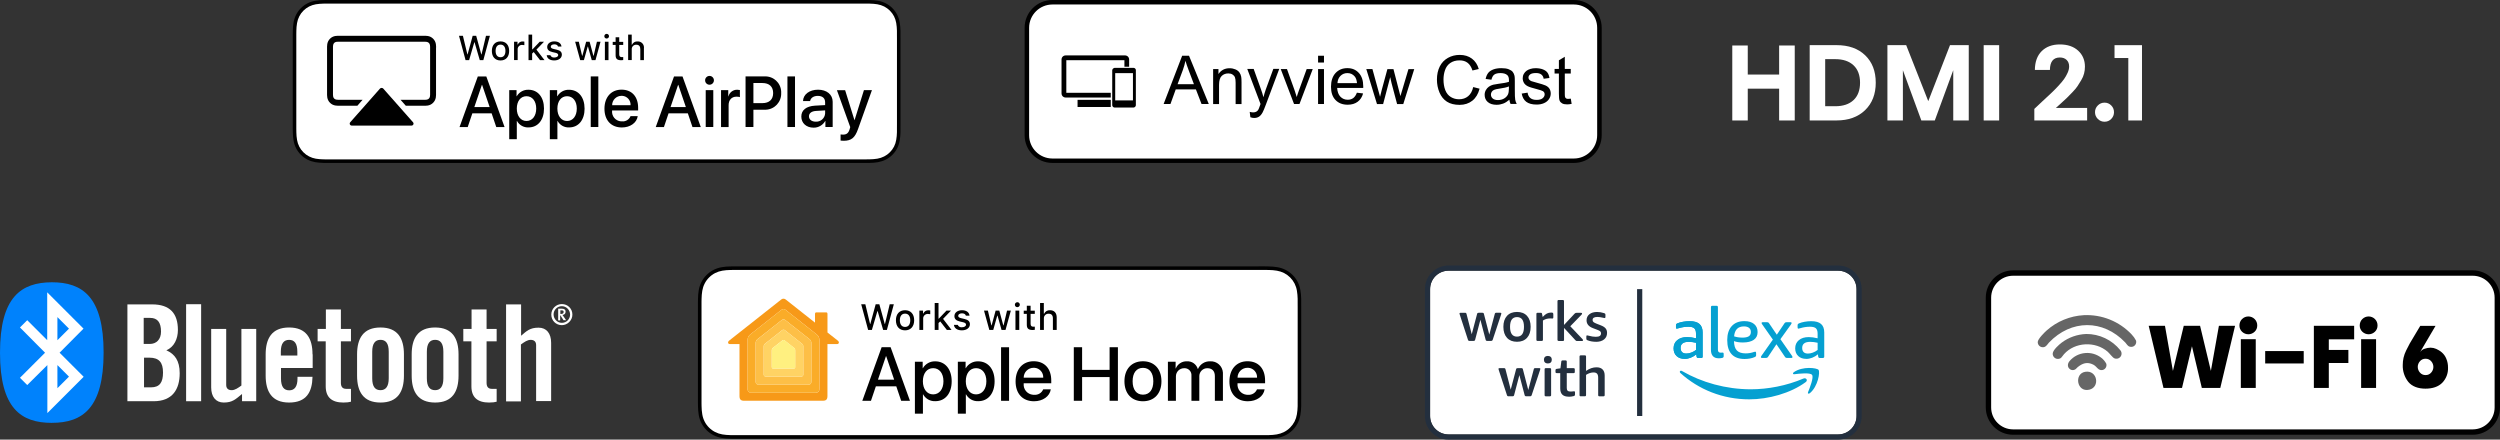 <?xml version="1.0" encoding="UTF-8"?><svg id="_图层_1" xmlns="http://www.w3.org/2000/svg" xmlns:xlink="http://www.w3.org/1999/xlink" viewBox="0 0 990.27 174.14"><rect x="0" y="0" width="990.27" height="174.14" fill="#333333" stroke="none"/><defs><style>.cls-1{fill:none;}.cls-2,.cls-3{fill:#fff;}.cls-2,.cls-4{fill-rule:evenodd;}.cls-5{isolation:isolate;}.cls-6{clip-path:url(#clippath-1);}.cls-7{fill:#666;}.cls-8{fill:#ffd364;}.cls-9{fill:#232f3e;}.cls-10{fill:#05a0d1;}.cls-11{fill:#fdbf47;}.cls-12{fill:#fff080;}.cls-13{fill:#faac28;}.cls-4{fill:#0082fc;}.cls-14{fill:#f79918;}.cls-15{clip-path:url(#clippath);}</style><clipPath id="clippath"><rect class="cls-1" x="115.97" width="240.75" height="64.55"/></clipPath><clipPath id="clippath-1"><rect class="cls-1" x="276.46" y="105.52" width="238.97" height="68.26"/></clipPath></defs><g class="cls-5"><path class="cls-3" d="M710.91,47.72h-6.18v-12.6h-12.43v12.6h-6.13v-29.7h6.13v11.51h12.43v-11.51h6.18v29.7Z"/><path class="cls-3" d="M738.76,43.66c-2.83,2.7-6.59,4.05-11.3,4.05h-10.63v-29.83h10.63c4.79,0,8.58,1.34,11.36,4.03,2.79,2.69,4.18,6.3,4.18,10.84s-1.42,8.2-4.24,10.9ZM734.2,39.65c1.72-1.62,2.58-3.92,2.58-6.89s-.87-5.3-2.6-6.91-4.14-2.42-7.22-2.42h-3.99v18.65h3.99c3.11,0,5.52-.81,7.25-2.44Z"/><path class="cls-3" d="M779.83,47.72h-6.13v-19.91l-7.31,19.91h-5.33l-7.31-19.91v19.91h-6.13v-29.83h7.44l8.74,22.18,8.61-22.18h7.43v29.83Z"/><path class="cls-3" d="M791.88,47.72h-6.13v-29.83h6.13v29.83Z"/><path class="cls-3" d="M809.12,40.03c1.44-1.34,2.55-2.37,3.32-3.09.77-.71,1.69-1.64,2.75-2.77,1.06-1.13,1.86-2.08,2.39-2.83s1-1.58,1.41-2.48.61-1.74.61-2.52c0-1.09-.33-1.96-.99-2.6s-1.55-.97-2.67-.97c-2.6,0-3.92,1.64-3.95,4.92h-5.96c.03-3.19.93-5.67,2.71-7.44,1.78-1.76,4.18-2.65,7.2-2.65s5.47.83,7.25,2.48,2.67,3.77,2.67,6.34c0,.92-.11,1.83-.34,2.71-.22.88-.61,1.78-1.16,2.69s-1.04,1.69-1.47,2.35c-.43.66-1.11,1.46-2.04,2.42-.92.95-1.61,1.65-2.06,2.1s-1.22,1.17-2.33,2.16-1.81,1.63-2.12,1.91h12.39v4.96h-20.92v-4.58c.76-.73,1.85-1.76,3.3-3.11Z"/><path class="cls-3" d="M830.96,47.11c-.74-.74-1.11-1.63-1.11-2.67s.37-1.93,1.11-2.67c.74-.74,1.63-1.11,2.67-1.11s1.92.37,2.65,1.11,1.09,1.63,1.09,2.67-.36,1.92-1.09,2.67-1.61,1.11-2.65,1.11-1.93-.37-2.67-1.11Z"/><path class="cls-3" d="M837.58,17.89h10.88v29.83h-5.42v-24.74h-5.46v-5.08Z"/></g><g id="_组_789"><g class="cls-15"><g id="_组_250"><path id="_路径_202" d="M341.33,0h-211.75c-.49,0-.98.01-1.48.02-1.08.01-2.17.11-3.24.29-1.07.18-2.1.52-3.06,1.01-.96.49-1.84,1.13-2.61,1.9-.77.76-1.41,1.65-1.9,2.62-.49.97-.83,2-1.01,3.07-.18,1.07-.28,2.15-.29,3.23-.01.5-.02.99-.03,1.49v37.3c0,.5,0,.99.03,1.49.01,1.08.11,2.16.29,3.23.18,1.07.52,2.11,1.01,3.07.49.97,1.13,1.84,1.9,2.6.76.77,1.64,1.41,2.61,1.9.96.49,2,.83,3.06,1.02,1.07.17,2.15.27,3.23.29.5.01.99.02,1.48.02h213.5c.49,0,1,0,1.49-.02,1.08-.01,2.16-.11,3.23-.29,1.07-.19,2.11-.53,3.08-1.02.97-.49,1.85-1.13,2.61-1.9.77-.76,1.41-1.64,1.9-2.6.49-.97.82-2,1-3.07.18-1.07.28-2.15.3-3.23,0-.5,0-.99,0-1.49.01-.59.01-1.17.01-1.76V15.39c0-.59,0-1.18-.01-1.76,0-.5,0-.99,0-1.49-.02-1.08-.12-2.16-.3-3.23-.18-1.07-.51-2.1-1-3.07-.99-1.94-2.57-3.52-4.52-4.52-.97-.49-2.01-.83-3.08-1.01-1.07-.18-2.15-.27-3.23-.29-.49,0-1-.02-1.49-.02h-1.75"/><path id="_路径_203" class="cls-3" d="M129.59,63.14c-.49,0-.97,0-1.46-.02-1.01-.01-2.02-.1-3.02-.26-.93-.16-1.83-.46-2.67-.89-.83-.42-1.6-.98-2.25-1.64-.67-.66-1.22-1.42-1.65-2.25-.43-.84-.72-1.74-.88-2.67-.17-1-.26-2.01-.27-3.03,0-.34-.02-1.47-.02-1.47V13.63s.01-1.12.02-1.44c.01-1.01.1-2.02.27-3.02.15-.93.45-1.84.88-2.68.42-.84.97-1.6,1.64-2.26.66-.66,1.43-1.22,2.26-1.65.84-.42,1.74-.72,2.67-.88,1-.16,2.01-.25,3.02-.26l1.46-.02h213.48l1.47.02c1.01.01,2.01.1,3,.26.94.16,1.85.46,2.7.88,1.67.86,3.04,2.23,3.9,3.9.42.84.71,1.74.86,2.66.17,1.01.26,2.02.28,3.04v1.44c.01.61.01,1.18.01,1.76v33.77c0,.59,0,1.16-.01,1.74,0,.52,0,1.01,0,1.5-.02,1-.11,2-.28,2.99-.15.94-.44,1.85-.87,2.69-.43.83-.98,1.58-1.64,2.24-.66.67-1.42,1.23-2.26,1.65-.85.43-1.75.73-2.69.89-1,.16-2.01.25-3.02.26-.47.01-.97.02-1.45.02h-213.49Z"/><path id="_路径_204" d="M185.83,23.81h-1.42l-2.6-9.63h1.55l1.77,7.37h.09l2.01-7.37h1.39l2.02,7.37h.1l1.76-7.37h1.56l-2.6,9.63h-1.42l-2.07-7.07h-.09l-2.06,7.07Z"/><path id="_路径_205" d="M194.83,20.17c0-2.34,1.31-3.77,3.43-3.77s3.42,1.43,3.42,3.77-1.3,3.78-3.42,3.78-3.43-1.42-3.43-3.78M200.21,20.17c0-1.57-.71-2.5-1.95-2.5s-1.95.92-1.95,2.5.7,2.5,1.95,2.5,1.95-.92,1.95-2.5"/><path id="_路径_206" d="M203.61,16.54h1.38v1.11h.11c.32-.79,1.11-1.29,1.96-1.23.21,0,.43.02.64.06v1.41c-.26-.06-.53-.09-.8-.09-.93-.09-1.76.6-1.85,1.54,0,.06,0,.11,0,.17v4.29h-1.43v-7.27Z"/><path id="_路径_207" d="M213.78,16.54h1.69l-2.99,3.12,3.19,4.15h-1.76l-2.5-3.2-.63.6v2.6h-1.43v-10.1h1.44v5.86h.11l2.88-3.03Z"/><path id="_路径_208" d="M219.57,16.4c1.64,0,2.7.76,2.84,2.04h-1.37c-.13-.53-.65-.88-1.47-.88s-1.41.38-1.41.95c0,.44.37.71,1.15.89l1.21.28c1.38.32,2.03.91,2.03,1.98,0,1.37-1.28,2.28-3.01,2.28s-2.86-.78-2.98-2.07h1.44c.25.63.91,1.01,1.58.91.9,0,1.53-.4,1.53-.98,0-.43-.34-.71-1.07-.89l-1.27-.29c-1.38-.33-2.02-.95-2.02-2.03,0-1.29,1.18-2.2,2.82-2.2"/><path id="_路径_209" d="M235.89,23.81h-1.49l-1.5-5.35h-.11l-1.5,5.35h-1.47l-2-7.27h1.45l1.3,5.55h.11l1.49-5.55h1.38l1.49,5.55h.11l1.29-5.55h1.43l-1.99,7.27Z"/><path id="_路径_210" d="M239.38,14.39c-.03-.51.36-.95.87-.98s.95.36.98.87-.36.95-.87.98c-.02,0-.04,0-.05,0-.49.02-.9-.35-.93-.84,0-.01,0-.03,0-.04M239.6,16.54h1.43v7.27h-1.43v-7.27Z"/><path id="_路径_211" d="M245.28,14.74v1.84h1.58v1.21h-1.58v3.74c0,.76.32,1.1,1.03,1.1.18,0,.37-.01.55-.03v1.19c-.26.05-.52.07-.78.07-1.59,0-2.23-.56-2.23-1.96v-4.1h-1.15v-1.21h1.15v-1.84h1.44Z"/><path id="_路径_212" d="M248.81,13.71h1.42v4h.11c.39-.86,1.28-1.38,2.22-1.3,1.32-.07,2.45.94,2.52,2.26,0,.15,0,.3-.02.45v4.69h-1.43v-4.34c0-1.16-.54-1.75-1.56-1.75-.94-.07-1.75.63-1.83,1.56,0,.09,0,.19,0,.28v4.24h-1.43v-10.1Z"/><path id="_路径_213" d="M194.74,44.9h-7.64l-1.83,5.42h-3.24l7.24-20.04h3.36l7.23,20.04h-3.29l-1.83-5.42ZM187.89,42.4h6.06l-2.99-8.79h-.08l-2.99,8.79Z"/><path id="_路径_214" d="M215.48,43.01c0,4.54-2.43,7.46-6.1,7.46-1.9.1-3.68-.89-4.6-2.56h-.07v7.24h-3v-19.44h2.9v2.43h.06c.96-1.66,2.75-2.65,4.66-2.59,3.71,0,6.15,2.93,6.15,7.46M212.4,43.01c0-2.96-1.53-4.9-3.86-4.9s-3.83,1.99-3.83,4.9,1.54,4.91,3.83,4.91,3.86-1.93,3.86-4.92"/><path id="_路径_215" d="M231.56,43.01c0,4.54-2.43,7.46-6.1,7.46-1.9.1-3.68-.89-4.6-2.56h-.07v7.24h-3v-19.44h2.9v2.43h.06c.96-1.65,2.74-2.65,4.65-2.58,3.71,0,6.15,2.93,6.15,7.46M228.47,43.01c0-2.96-1.53-4.9-3.86-4.9s-3.83,1.99-3.83,4.9,1.54,4.92,3.83,4.92,3.86-1.93,3.86-4.92"/><rect id="_矩形_250" x="234" y="30.27" width="3" height="20.04"/><path id="_路径_216" d="M252.61,46.02c-.4,2.65-2.99,4.47-6.29,4.47-4.25,0-6.89-2.85-6.89-7.42s2.65-7.56,6.76-7.56,6.58,2.78,6.58,7.21v1.03h-10.32v.18c-.19,2.09,1.36,3.94,3.45,4.13.16.01.32.02.48.01,1.46.14,2.83-.7,3.38-2.06h2.84ZM242.47,41.66h7.3c.11-1.94-1.37-3.59-3.31-3.7-.09,0-.18,0-.27,0-2.04-.01-3.71,1.64-3.72,3.68,0,0,0,.02,0,.03"/><path id="_路径_217" d="M272.46,44.9h-7.64l-1.83,5.42h-3.24l7.24-20.04h3.36l7.23,20.04h-3.29l-1.83-5.42ZM265.61,42.4h6.06l-2.99-8.79h-.08l-2.99,8.79Z"/><path id="_路径_218" d="M279.3,31.85c-.02-.96.75-1.76,1.71-1.78.96-.02,1.76.75,1.78,1.71.02.96-.75,1.76-1.71,1.78-.01,0-.03,0-.04,0-.95,0-1.73-.76-1.73-1.71M279.54,35.7h3v14.61h-3v-14.61Z"/><path id="_路径_219" d="M285.61,35.7h2.86v2.49h.07c.4-1.6,1.87-2.7,3.51-2.64.35,0,.69.04,1.03.11v2.81c-.44-.13-.89-.2-1.35-.18-1.93,0-3.12,1.31-3.12,3.36v8.67h-3v-14.61Z"/><path id="_路径_220" d="M302.83,30.27c3.47-.18,6.42,2.49,6.6,5.96.01.21.01.41,0,.62.14,3.51-2.58,6.47-6.09,6.61-.2,0-.4,0-.6,0h-4.31v6.85h-3.11v-20.04h7.51ZM298.43,40.85h3.57c2.71,0,4.25-1.46,4.25-3.99s-1.54-3.97-4.24-3.97h-3.58v7.96Z"/><rect id="_矩形_251" x="311.91" y="30.27" width="3" height="20.04"/><path id="_路径_221" d="M317.41,46.16c0-2.55,1.96-4.1,5.43-4.31l4-.22v-1.11c0-1.63-1.07-2.54-2.89-2.54-1.67,0-2.83.79-3.07,2.06h-2.8c.08-2.64,2.54-4.51,5.96-4.51s5.79,1.9,5.79,4.78v10.01h-2.88v-2.4h-.07c-.94,1.66-2.71,2.68-4.61,2.65-2.86,0-4.86-1.78-4.86-4.4M326.84,44.85v-1.13l-3.6.22c-1.79.11-2.8.89-2.8,2.14s1.06,2.11,2.67,2.11c1.93.13,3.6-1.32,3.73-3.25,0-.03,0-.06,0-.09"/><path id="_路径_222" d="M332.96,55.69v-2.43c.32.05.65.07.97.06,1.4,0,2.14-.58,2.6-2.08,0-.03.26-.89.26-.9l-5.28-14.62h3.25l3.7,11.88h.04l3.71-11.89h3.17l-5.49,15.37c-1.25,3.54-2.68,4.68-5.72,4.68-.41,0-.82-.03-1.22-.07"/><path id="_路径_223" d="M151.86,35.13c-.34-.38-.92-.42-1.3-.08-.03.03-.06.05-.08.08l-11.76,13.31c-.29.33-.26.82.07,1.11.14.13.33.2.52.2h23.71c.44,0,.79-.35.79-.79,0-.19-.07-.38-.2-.52l-11.76-13.31Z"/><path id="_路径_224" d="M172.74,18.85c0-.14,0-.27,0-.41,0-.34-.04-.67-.09-1.01-.07-.39-.19-.77-.37-1.12-.37-.72-.96-1.31-1.68-1.68-.35-.18-.73-.3-1.12-.37-.33-.06-.67-.09-1.01-.09-.14,0-.27,0-.41,0h-33.83c-.14,0-.27,0-.41,0-.34,0-.68.04-1.01.09-.39.07-.77.19-1.12.37-.36.18-.69.42-.97.71-.29.29-.52.61-.71.97-.18.35-.3.73-.37,1.12-.06.33-.09.67-.09,1.01,0,.14,0,.27,0,.41v18.35c0,.14,0,.27,0,.41,0,.34.04.68.09,1.01.07.39.19.77.37,1.12.18.36.42.69.71.97.28.29.61.52.97.71.35.18.73.3,1.12.37.33.06.67.09,1.01.09.14,0,.27,0,.41,0h7.33l2.08-2.36h-9.4c-.12,0-.24,0-.36,0-.22,0-.44-.02-.66-.06-.16-.03-.32-.08-.47-.15-.14-.07-.26-.16-.37-.27-.11-.11-.2-.24-.27-.37-.07-.15-.12-.3-.15-.47-.03-.22-.05-.44-.06-.66,0-.12,0-.24,0-.36v-18.32c0-.12,0-.24,0-.36,0-.22.02-.44.06-.65.03-.16.08-.32.15-.47.07-.14.16-.26.27-.38.11-.11.24-.2.37-.27.15-.07.3-.12.47-.15.22-.03.44-.05.66-.05h34.51c.22,0,.44.02.66.06.16.03.32.08.46.15.28.14.51.37.65.65.07.15.13.3.15.47.03.22.05.44.06.65,0,.12,0,.24,0,.36v18.32c0,.12,0,.24,0,.36,0,.22-.02.44-.06.66-.03.16-.08.32-.15.46-.07.14-.16.27-.27.38-.11.11-.24.2-.38.27-.15.07-.3.13-.47.15-.22.03-.44.05-.65.06-.12,0-.24,0-.36,0h-9.36l2.08,2.36h7.29c.14,0,.27,0,.41,0,.34,0,.68-.04,1.01-.09.39-.07.77-.19,1.12-.37.36-.19.69-.42.97-.71.28-.29.52-.61.71-.97.18-.35.3-.73.37-1.12.06-.33.09-.67.09-1.01,0-.14,0-.27,0-.41v-18.35"/></g></g></g><path class="cls-3" d="M416.88.89h206.55c5.59,0,10.13,4.54,10.13,10.13v42.53c0,5.59-4.54,10.13-10.13,10.13h-206.55c-5.59,0-10.13-4.54-10.13-10.13V11.02c0-5.59,4.54-10.13,10.13-10.13Z"/><path d="M623.41,1.78c5.1,0,9.24,4.14,9.24,9.24v42.53c0,5.1-4.14,9.24-9.24,9.24h-206.53c-5.1,0-9.24-4.14-9.24-9.24V11.02c0-5.1,4.14-9.24,9.24-9.24h206.55M623.41,0h-206.53c-6.1,0-11.02,4.92-11.02,11.02v42.53c0,6.08,4.92,10.99,11.02,10.99h206.55c6.08,0,11.02-4.92,11.02-11.02V11.02c-.02-6.1-4.94-11.02-11.04-11.02h0Z"/><path d="M460.92,41.2l7.34-19.12h2.72l7.83,19.12h-2.87l-2.23-5.79h-7.99l-2.09,5.79h-2.72ZM466.44,33.34h6.48l-2-5.3c-.6-1.6-1.07-2.94-1.36-3.96-.24,1.22-.58,2.45-1.02,3.65l-2.09,5.61Z"/><path d="M480.53,41.2v-13.84h2.11v1.96c1.02-1.51,2.49-2.29,4.41-2.29.85,0,1.6.16,2.29.45s1.22.69,1.58,1.18.6,1.07.73,1.74c.09.45.13,1.2.13,2.29v8.52h-2.34v-8.43c0-.96-.09-1.67-.27-2.14s-.51-.85-.98-1.14-1-.42-1.65-.42c-1,0-1.87.31-2.58.96s-1.09,1.85-1.09,3.61v7.57h-2.36Z"/><path d="M495.29,46.52l-.27-2.2c.51.13.96.2,1.34.2.51,0,.93-.09,1.25-.27s.58-.42.78-.73c.16-.24.38-.82.71-1.76.04-.13.11-.31.2-.58l-5.25-13.87h2.54l2.87,8.01c.38,1.02.71,2.09,1,3.2.27-1.07.6-2.14.96-3.16l2.96-8.08h2.34l-5.27,14.09c-.56,1.51-1,2.56-1.31,3.14-.42.78-.89,1.34-1.42,1.69s-1.18.53-1.94.53c-.45,0-.96-.09-1.51-.29l.04.07Z"/><path d="M512.58,41.2l-5.27-13.84h2.47l2.98,8.3c.31.89.62,1.82.89,2.78.2-.73.49-1.6.87-2.63l3.07-8.46h2.4l-5.25,13.84h-2.18.02Z"/><path d="M522.1,24.77v-2.69h2.34v2.69h-2.34ZM522.1,41.2v-13.84h2.34v13.84h-2.34Z"/><path d="M537.5,36.72l2.43.29c-.38,1.42-1.09,2.51-2.14,3.29s-2.36,1.18-3.96,1.18c-2.03,0-3.63-.62-4.83-1.87s-1.78-3-1.78-5.25.6-4.14,1.8-5.43,2.76-1.94,4.67-1.94,3.36.62,4.54,1.89,1.76,3.03,1.76,5.32v.62h-10.33c.09,1.51.51,2.69,1.29,3.49s1.74,1.2,2.89,1.2c.87,0,1.6-.22,2.2-.67s1.09-1.18,1.45-2.16v.02ZM529.8,32.94h7.72c-.11-1.16-.4-2.05-.89-2.63-.76-.91-1.71-1.36-2.92-1.36-1.07,0-1.98.36-2.72,1.09s-1.14,1.69-1.22,2.89h.02Z"/><path d="M545.43,41.2l-4.23-13.84h2.43l2.2,7.99.82,2.98c.04-.16.27-1.09.71-2.85l2.2-8.1h2.4l2.07,8.03.69,2.65.8-2.67,2.38-8.01h2.29l-4.34,13.84h-2.45l-2.2-8.3-.53-2.36-2.8,10.66h-2.45v-.02Z"/><path d="M583.53,34.48l2.54.65c-.53,2.07-1.49,3.67-2.87,4.76s-3.07,1.65-5.05,1.65-3.74-.42-5.03-1.27-2.27-2.05-2.94-3.65-1-3.29-1-5.12c0-1.98.38-3.72,1.14-5.21s1.85-2.6,3.25-3.38,2.96-1.16,4.63-1.16c1.91,0,3.52.49,4.83,1.47s2.2,2.34,2.72,4.12l-2.49.58c-.45-1.38-1.09-2.4-1.94-3.05s-1.91-.96-3.18-.96c-1.47,0-2.69.36-3.69,1.05s-1.67,1.65-2.07,2.83-.6,2.4-.6,3.67c0,1.62.24,3.05.71,4.25.47,1.2,1.2,2.11,2.2,2.72s2.09.89,3.25.89c1.42,0,2.63-.4,3.61-1.22s1.65-2.03,2-3.63v.02Z"/><path d="M597.91,39.48c-.87.73-1.71,1.27-2.51,1.56s-1.67.47-2.58.47c-1.51,0-2.69-.38-3.52-1.11s-1.22-1.69-1.22-2.85c0-.67.16-1.29.47-1.85s.71-1,1.2-1.36,1.07-.6,1.69-.78c.47-.11,1.16-.24,2.09-.36,1.89-.22,3.29-.49,4.18-.8v-.62c0-.96-.22-1.62-.67-2.03-.6-.53-1.49-.8-2.67-.8-1.11,0-1.91.2-2.45.58s-.91,1.07-1.16,2.05l-2.29-.31c.2-.98.56-1.78,1.02-2.38s1.18-1.07,2.07-1.4,1.96-.49,3.14-.49,2.14.13,2.87.42,1.29.62,1.62,1.05.6.96.73,1.6c.09.4.11,1.11.11,2.16v3.14c0,2.18.04,3.56.16,4.14s.29,1.14.6,1.67h-2.45c-.24-.49-.4-1.05-.47-1.71l.02.02ZM597.71,34.23c-.85.36-2.14.65-3.83.89-.96.13-1.65.29-2.05.47s-.71.42-.93.76-.33.71-.33,1.11c0,.62.24,1.16.71,1.56s1.16.62,2.07.62,1.71-.2,2.4-.6,1.22-.93,1.56-1.62c.24-.53.38-1.31.38-2.34v-.87l.02.02Z"/><path d="M602.78,37.06l2.31-.36c.13.93.49,1.65,1.09,2.14s1.42.73,2.49.73,1.87-.22,2.4-.67.78-.96.78-1.54c0-.53-.22-.96-.69-1.25-.31-.2-1.11-.47-2.4-.8-1.71-.45-2.92-.8-3.58-1.14s-1.18-.76-1.51-1.31-.51-1.18-.51-1.85c0-.62.13-1.18.42-1.71s.67-.96,1.16-1.31c.36-.27.87-.49,1.49-.69s1.31-.29,2.03-.29c1.09,0,2.05.16,2.87.47s1.42.73,1.82,1.27.67,1.25.8,2.14l-2.29.31c-.11-.71-.4-1.27-.91-1.67s-1.2-.6-2.11-.6c-1.07,0-1.85.18-2.31.53s-.69.78-.69,1.25c0,.31.09.58.29.82s.49.47.89.62c.24.09.93.29,2.07.6,1.67.45,2.83.8,3.47,1.09s1.18.69,1.54,1.22.56,1.2.56,2-.22,1.51-.69,2.2-1.11,1.22-1.98,1.6-1.82.56-2.92.56c-1.8,0-3.16-.38-4.12-1.11s-1.54-1.85-1.8-3.32l.04.04Z"/><path d="M622.21,39.08l.33,2.07c-.67.13-1.25.2-1.78.2-.85,0-1.51-.13-1.98-.4s-.8-.62-1-1.07-.29-1.36-.29-2.78v-7.97h-1.71v-1.82h1.71v-3.43l2.34-1.4v4.83h2.36v1.82h-2.36v8.1c0,.67.04,1.09.13,1.29s.22.33.4.47.45.18.8.18c.27,0,.6-.02,1.02-.09h.02Z"/><rect x="426.83" y="39.55" width="13.15" height="2.83"/><path d="M445.61,21.95h-23.48c-.93,0-1.65.71-1.65,1.65v13.38c0,.93.71,1.65,1.65,1.65h17.85v-1.87h-17.6v-12.91h23.01v2.58h1.87v-2.83c0-.93-.71-1.65-1.65-1.65Z"/><path d="M449.93,27.76c-.04-.49-.42-.85-.91-.89h-7.5s-.16.02-.24.07c-.31.09-.56.33-.65.65-.02.09-.07.16-.07.24v13.84c0,.47.47.93.93.93h7.5c.47,0,.93-.47.93-.93v-13.91ZM448.77,39.77h-7.03v-10.79h7.03v10.79Z"/><g id="_组_953"><g class="cls-6"><g id="_组_952"><path id="_路径_782" d="M498.57,105.52h-207.71c-.52,0-1.04.01-1.57.02-1.15.01-2.29.11-3.42.3-1.13.19-2.22.56-3.25,1.08-1.02.52-1.95,1.2-2.76,2.01-.81.81-1.49,1.74-2.01,2.77-.52,1.02-.88,2.12-1.07,3.25-.19,1.13-.29,2.27-.3,3.42-.02.52-.02,1.05-.03,1.57v39.45c0,.53,0,1.04.03,1.57.01,1.14.12,2.29.3,3.42.19,1.13.55,2.23,1.07,3.25.52,1.02,1.2,1.95,2.01,2.75.81.81,1.74,1.49,2.76,2.01,1.02.52,2.12.88,3.24,1.08,1.13.19,2.27.29,3.42.3.53.01,1.05.02,1.57.02h210.16c.52,0,1.05,0,1.57-.02,1.14-.01,2.29-.11,3.41-.3,1.13-.2,2.23-.56,3.26-1.08,1.02-.52,1.95-1.2,2.76-2.01.81-.81,1.49-1.74,2.02-2.76.52-1.02.87-2.12,1.06-3.25.19-1.13.3-2.27.32-3.42,0-.53,0-1.04,0-1.57.01-.62.01-1.24.01-1.87v-35.72c0-.62,0-1.24-.01-1.86,0-.52,0-1.05,0-1.57-.02-1.14-.13-2.29-.32-3.42-.19-1.13-.54-2.23-1.06-3.25-1.05-2.05-2.73-3.72-4.78-4.78-1.03-.52-2.12-.88-3.26-1.07-1.13-.19-2.27-.29-3.41-.3-.51-.01-1.05-.02-1.57-.03h-2.45"/><path id="_路径_783" class="cls-3" d="M498.57,106.92h2.44c.42,0,.85,0,1.27.02h.28c1.07.01,2.15.11,3.21.28.99.17,1.96.48,2.86.93,1.79.92,3.24,2.37,4.16,4.16.45.9.77,1.87.93,2.87.17,1.05.27,2.11.29,3.18,0,.52,0,1.04,0,1.58.01.61.01,1.22.01,1.83v35.73c0,.62,0,1.23-.01,1.87,0,.52,0,1.03,0,1.52-.02,1.08-.12,2.16-.3,3.23-.16.99-.47,1.94-.92,2.84-.46.89-1.06,1.71-1.77,2.41-.7.71-1.51,1.3-2.4,1.75-.9.46-1.87.78-2.87.95-1.06.17-2.12.27-3.2.28-.51.01-1.03.02-1.55.02h-210.14c-.51,0-1.02,0-1.53-.02-1.08-.01-2.15-.11-3.21-.28-1-.17-1.96-.49-2.86-.95-.89-.45-1.71-1.05-2.41-1.76-.71-.7-1.3-1.51-1.74-2.39-.46-.9-.77-1.86-.93-2.86-.18-1.06-.27-2.13-.28-3.21,0-.35-.01-.7-.02-1.05v-.47s0-39.43,0-39.43v-.51c0-.35.01-.7.02-1.05.01-1.08.11-2.15.28-3.21.17-1,.48-1.96.94-2.86.45-.89,1.04-1.7,1.75-2.4.7-.71,1.51-1.3,2.4-1.76.9-.45,1.86-.77,2.86-.94,1.06-.17,2.13-.27,3.2-.28h.34c.41-.01.81-.02,1.21-.02h207.7Z"/><path id="_路径_784" d="M355.02,153.02h-8.08l-1.94,5.73h-3.43l7.65-21.21h3.56l7.66,21.21h-3.48l-1.94-5.73ZM347.77,150.38h6.41l-3.16-9.3h-.09l-3.16,9.3Z"/><path id="_路径_785" d="M376.97,151.02c0,4.81-2.57,7.89-6.45,7.89-2.01.11-3.9-.94-4.87-2.7h-.07v7.66h-3.18v-20.58h3.08v2.57h.06c1.01-1.75,2.91-2.8,4.92-2.73,3.92,0,6.51,3.1,6.51,7.89M373.71,151.02c0-3.13-1.62-5.19-4.09-5.19s-4.06,2.1-4.06,5.19,1.63,5.2,4.06,5.2,4.09-2.04,4.09-5.2"/><path id="_路径_786" d="M393.97,151.02c0,4.81-2.57,7.89-6.45,7.89-2.01.11-3.9-.94-4.87-2.7h-.07v7.66h-3.17v-20.58h3.07v2.57h.06c1.01-1.75,2.91-2.8,4.92-2.73,3.92,0,6.51,3.1,6.51,7.89M390.71,151.02c0-3.13-1.62-5.19-4.09-5.19s-4.06,2.1-4.06,5.19,1.63,5.2,4.06,5.2,4.09-2.04,4.09-5.2"/><rect id="_矩形_890" x="396.53" y="137.55" width="3.17" height="21.21"/><path id="_路径_787" d="M416.23,154.21c-.43,2.81-3.16,4.73-6.66,4.73-4.5,0-7.29-3.01-7.29-7.85s2.81-8,7.16-8,6.97,2.94,6.97,7.63v1.09h-10.92v.19c-.2,2.22,1.44,4.17,3.66,4.37.17.01.34.02.5.01,1.54.14,2.99-.74,3.57-2.17h3.01ZM405.5,149.6h7.73c.11-2.05-1.46-3.81-3.51-3.92-.1,0-.19,0-.29,0-2.16-.01-3.93,1.73-3.94,3.89,0,.01,0,.02,0,.03"/><path id="_路径_788" d="M439.52,158.75v-9.39h-10.89v9.39h-3.29v-21.21h3.29v8.97h10.89v-8.97h3.29v21.21h-3.29"/><path id="_路径_789" d="M445.4,151.02c0-4.87,2.87-7.92,7.33-7.92s7.33,3.06,7.33,7.92-2.84,7.92-7.33,7.92-7.33-3.04-7.33-7.92M456.84,151.02c0-3.34-1.53-5.31-4.1-5.31s-4.1,1.98-4.1,5.31,1.53,5.31,4.1,5.31,4.1-1.95,4.1-5.31"/><path id="_路径_790" d="M462.64,143.29h3.03v2.65h.07c.73-1.77,2.49-2.9,4.4-2.82,1.97-.12,3.76,1.14,4.32,3.03h.07c.83-1.91,2.74-3.11,4.82-3.03,2.64-.16,4.9,1.85,5.06,4.49.01.21.01.42,0,.62v10.52h-3.19v-9.77c0-1.98-1.07-3.13-2.96-3.13-1.73-.04-3.16,1.33-3.2,3.06,0,.09,0,.19,0,.28v9.57h-3.12v-10c.11-1.5-1.02-2.8-2.51-2.91-.14-.01-.27,0-.41,0-1.78,0-3.23,1.44-3.23,3.22,0,.08,0,.15,0,.23v9.45h-3.17v-15.46h0Z"/><path id="_路径_791" d="M500.93,154.21c-.43,2.81-3.16,4.73-6.66,4.73-4.5,0-7.29-3.01-7.29-7.85s2.81-8,7.16-8,6.97,2.94,6.97,7.63v1.09h-10.92v.19c-.2,2.21,1.44,4.17,3.65,4.37.17.01.34.02.5.01,1.54.14,2.99-.74,3.57-2.17h3.02ZM490.2,149.6h7.73c.11-2.05-1.45-3.81-3.5-3.92-.1,0-.19,0-.29,0-2.16-.01-3.93,1.73-3.94,3.89,0,.01,0,.02,0,.03"/><path id="_路径_792" d="M345.36,130.69h-1.49l-2.74-10.16h1.64l1.87,7.78h.1l2.12-7.78h1.46l2.13,7.78h.1l1.86-7.78h1.64l-2.75,10.16h-1.48l-2.18-7.46h-.1l-2.18,7.46Z"/><path id="_路径_793" d="M354.88,126.86c0-2.47,1.38-3.98,3.62-3.98s3.61,1.51,3.61,3.98-1.38,3.99-3.61,3.99-3.62-1.5-3.62-3.99M360.56,126.86c0-1.66-.75-2.63-2.06-2.63s-2.06.97-2.06,2.63.74,2.64,2.06,2.64,2.06-.97,2.06-2.64"/><path id="_路径_794" d="M364.16,123.02h1.46v1.18h.11c.34-.84,1.17-1.36,2.07-1.3.23,0,.45.02.68.06v1.49c-.28-.06-.56-.09-.85-.09-.99-.09-1.86.64-1.95,1.63,0,.06,0,.11,0,.17v4.53h-1.51v-7.67"/><path id="_路径_795" d="M374.92,123.02h1.79l-3.15,3.29,3.36,4.39h-1.86l-2.63-3.38-.67.63v2.75h-1.52v-10.67h1.51v6.19h.12l3.04-3.2Z"/><path id="_路径_796" d="M381.04,122.88c1.72,0,2.85.8,3,2.15h-1.45c-.14-.56-.69-.92-1.55-.92s-1.49.4-1.49,1c0,.46.39.75,1.22.94l1.28.3c1.46.34,2.14.97,2.14,2.09,0,1.44-1.35,2.41-3.18,2.41s-3.01-.82-3.15-2.18h1.51c.27.67.96,1.06,1.67.96.94,0,1.61-.42,1.61-1.04,0-.46-.36-.75-1.13-.94l-1.34-.31c-1.46-.35-2.13-1-2.13-2.14,0-1.36,1.25-2.32,2.98-2.32"/><path id="_路径_797" d="M398.29,130.69h-1.57l-1.58-5.65h-.12l-1.58,5.65h-1.56l-2.11-7.67h1.54l1.38,5.85h.11l1.58-5.85h1.45l1.58,5.85h.12l1.37-5.85h1.51l-2.11,7.67Z"/><path id="_路径_798" d="M402,120.75c-.03-.54.38-1,.92-1.04s1,.38,1.04.92c.03.54-.38,1-.92,1.04-.02,0-.04,0-.06,0-.51.02-.95-.37-.98-.89,0-.01,0-.02,0-.04M402.23,123.02h1.51v7.67h-1.51v-7.67Z"/><path id="_路径_799" d="M408.23,121.11v1.94h1.66v1.27h-1.66v3.94c0,.8.33,1.15,1.09,1.15.19,0,.38-.01.58-.03v1.26c-.27.05-.55.08-.82.08-1.68,0-2.35-.59-2.35-2.07v-4.33h-1.22v-1.27h1.22v-1.94h1.51Z"/><path id="_路径_800" d="M411.97,120.03h1.5v4.23h.12c.41-.9,1.35-1.45,2.34-1.38,1.63,0,2.64,1.04,2.64,2.86v4.95h-1.51v-4.58c0-1.22-.57-1.84-1.64-1.84-.99-.08-1.85.65-1.93,1.64,0,.1,0,.2,0,.31v4.48h-1.51v-10.67h0Z"/><path id="_路径_801" class="cls-14" d="M331.85,134.92l-4.08-3.22v-7.32c0-.5-.2-.64-.55-.64h-3.73c-.41,0-.66.08-.66.64v3.42h0c-5.39-4.26-11.24-8.87-11.46-9.05-.54-.57-1.45-.59-2.02-.04-.01.01-.03.03-.04.04l-20.47,16.16c-.72.57-.52,1.38.28,1.38h3.8v20.59c0,1.33.53,1.86,1.8,1.86h31.24c1.27,0,1.8-.53,1.8-1.86v-20.59h3.8c.8,0,1-.82.29-1.39M324.58,154.01c.1.75-.42,1.44-1.17,1.55-.09.01-.17.02-.26.01h-25.59c-.76.04-1.41-.54-1.45-1.3,0-.09,0-.17.01-.26v-19.25c-.03-.88.35-1.73,1.05-2.27l12.3-9.72c.24-.22.55-.35.88-.37.33.02.64.15.88.37l12.3,9.72c.69.55,1.08,1.39,1.05,2.27v19.25Z"/><path id="_路径_802" class="cls-13" d="M323.53,132.49l-12.31-9.72c-.24-.22-.55-.35-.88-.37-.33.02-.64.15-.88.37l-12.3,9.72c-.69.55-1.08,1.39-1.05,2.27v19.25c-.1.75.42,1.44,1.17,1.55.09.01.17.02.26.01h25.58c.76.04,1.41-.54,1.45-1.3,0-.09,0-.17-.01-.26v-19.25c.03-.88-.36-1.72-1.05-2.27M321.39,151.12c.08.61-.35,1.17-.95,1.25-.08.01-.16.01-.25,0h-19.67c-.61.05-1.15-.4-1.21-1.01,0-.08,0-.16,0-.24v-15.03c-.07-.69.23-1.37.79-1.78.33-.26,9.28-7.33,9.52-7.52.2-.17.46-.27.73-.29.27.01.52.11.73.29.24.19,9.19,7.26,9.52,7.52.56.41.86,1.09.79,1.78v15.03"/><path id="_路径_803" class="cls-11" d="M320.6,134.31c-.33-.26-9.28-7.33-9.52-7.52-.41-.38-1.04-.38-1.45,0-.24.19-9.19,7.26-9.52,7.52-.56.41-.86,1.09-.79,1.78v15.03c-.08.61.35,1.17.95,1.25.08.01.16.01.25,0h19.67c.61.05,1.15-.4,1.21-1.01,0-.08,0-.16,0-.24v-15.03c.07-.69-.22-1.37-.78-1.78M318.2,148.23c.07.45-.24.88-.7.95-.07.01-.14.01-.21,0h-13.87c-.46.04-.87-.29-.91-.75,0-.07,0-.14,0-.2v-10.81c-.07-.49.13-.99.53-1.29.35-.28,6.56-5.18,6.74-5.32.16-.14.36-.22.57-.22.21,0,.41.09.57.22.19.15,6.4,5.05,6.74,5.32.4.3.6.79.53,1.29v10.81"/><path id="_路径_804" class="cls-8" d="M317.67,136.13c-.34-.28-6.56-5.18-6.74-5.32-.16-.14-.36-.22-.57-.22-.21,0-.41.08-.57.22-.19.15-6.4,5.05-6.74,5.32-.4.3-.6.79-.53,1.29v10.81c-.07.45.24.88.7.95.07.01.14.01.21,0h13.87c.46.04.87-.29.91-.75,0-.07,0-.14,0-.2v-10.81c.08-.49-.12-.99-.52-1.29M315,145.34c0,.53-.27.65-.64.65h-8.02c-.37,0-.64-.12-.64-.65v-6.59c0-.37.17-.73.45-.96.17-.13,3.65-2.86,3.77-2.96.24-.21.6-.21.84,0,.12.1,3.61,2.83,3.77,2.96.29.24.46.59.45.96v6.59"/><path id="_路径_805" class="cls-12" d="M310.36,145.99h4.01c.37,0,.64-.12.64-.65v-6.6c0-.37-.17-.73-.45-.96-.17-.13-3.65-2.86-3.77-2.96-.24-.21-.6-.21-.84,0-.12.1-3.61,2.83-3.77,2.96-.29.24-.46.59-.45.96v6.6c0,.53.27.65.64.65h4.01Z"/></g></g></g><g id="wifi-6"><rect id="_矩形_1903" class="cls-3" x="787.65" y="108.15" width="201.56" height="62.99" rx="11" ry="11"/><path id="_路径_1088" d="M979.45,172.21h-182.05c-5.97,0-10.81-4.85-10.82-10.82v-43.48c0-5.97,4.85-10.81,10.82-10.82h182.05c5.97,0,10.81,4.85,10.82,10.82v43.48c0,5.97-4.85,10.81-10.82,10.82h0ZM797.4,109.22c-4.8,0-8.69,3.89-8.69,8.69v43.48c0,4.8,3.89,8.69,8.69,8.69h182.05c4.8,0,8.69-3.89,8.69-8.69v-43.48c0-4.8-3.89-8.69-8.69-8.69h-182.05Z"/><path id="_路径_1089" d="M879.5,153.66h-7.34l-3.91-16.51-3.94,16.51h-7.34l-5.85-24.6h6.44l3.15,17.86,4.29-17.86h6.47l4.28,17.85,3.18-17.86h6.4l-5.85,24.6h0Z"/><path id="_路径_1090" d="M888.08,126.39c1.38-1.38,3.63-1.39,5.01,0,0,0,0,0,0,0,.67.67,1.04,1.58,1.02,2.53.02.93-.35,1.83-1.02,2.47-1.39,1.36-3.62,1.36-5.01,0-.67-.65-1.04-1.54-1.02-2.47-.01-.95.35-1.86,1.02-2.53ZM893.52,153.66h-5.91v-19.31h5.91v19.31Z"/><path id="_路径_1091" d="M912.52,143.97h-15.26v-4.91h15.26v4.91Z"/><path id="_路径_1092" d="M932.49,134.42h-10.03v4.19h7.75v5.19h-7.75v9.86h-5.92v-24.6h15.96v5.37h0Z"/><path id="_路径_1093" d="M935.73,126.39c1.38-1.38,3.63-1.39,5.01,0,0,0,0,0,0,0,.67.67,1.04,1.58,1.02,2.53.02.93-.35,1.83-1.02,2.47-1.39,1.36-3.62,1.36-5.01,0-.67-.65-1.04-1.54-1.02-2.47-.01-.95.35-1.86,1.02-2.53ZM941.18,153.66h-5.92v-19.31h5.92v19.31Z"/><path id="_路径_1094" d="M958.62,139.48c.43-.65,1.08-1.13,1.83-1.35.75-.26,1.53-.4,2.32-.42.77.01,1.53.18,2.23.49.81.35,1.56.81,2.23,1.39.77.68,1.38,1.52,1.76,2.47.48,1.12.71,2.33.69,3.55.1,2.25-.74,4.44-2.32,6.05-1.54,1.52-3.76,2.29-6.64,2.29s-5.27-.88-6.75-2.65c-1.52-1.9-2.31-4.3-2.22-6.73,0-.95.1-1.9.3-2.83.24-1.02.59-2.01,1.06-2.94.51-1.06.97-1.96,1.39-2.7.41-.74,1.08-1.87,2.01-3.38.93-1.51,1.65-2.73,2.18-3.65h6.05l-6.13,10.42ZM958.55,147.57c.56.66,1.39,1.03,2.25,1,.85.03,1.67-.34,2.22-1,.55-.61.86-1.4.86-2.22,0-.83-.31-1.63-.86-2.25-.56-.66-1.39-1.03-2.25-1-.85-.03-1.67.34-2.22,1-.55.61-.86,1.4-.86,2.22,0,.83.31,1.63.86,2.25h0Z"/><path id="_路径_1095" class="cls-7" d="M825.42,124.84c7.12-.34,14.03,2.44,18.93,7.62.69.72,1.28,1.53,1.74,2.42.31,1.04-.29,2.14-1.33,2.45-.39.11-.8.11-1.19-.02-.82-.23-1.19-1.08-1.73-1.65-8.8-9.22-21.45-9.15-30.23.04-.54.57-.97,1.45-1.76,1.73-1.05.37-2.2-.18-2.57-1.23-.09-.25-.12-.51-.11-.77.09-1.22,2.58-3.67,3.52-4.52,4.08-3.63,9.28-5.77,14.73-6.07h0Z"/><path id="_路径_1096" class="cls-7" d="M826.3,132.29c5.28-.04,10.3,2.34,13.6,6.47.72.86.6,2.15-.27,2.87-.59.49-1.42.61-2.12.3-.7-.28-1.94-2.01-2.68-2.64-4.89-4.21-12.96-3.84-17.27,1.01-.88,1-1.06,1.99-2.72,1.85-1.02-.15-1.77-1.04-1.75-2.07.04-1.41,2.46-3.53,3.55-4.36,2.8-2.09,6.16-3.28,9.65-3.42Z"/><path id="_路径_1097" class="cls-7" d="M826.01,139.84c2.26-.19,4.51.48,6.3,1.86.83.63,1.51,1.43,2,2.36.31,1.04-.28,2.15-1.32,2.46-.59.18-1.22.07-1.72-.29-.78-.55-1.07-1.28-2.15-1.82-2.37-1.17-4.18-.55-6.13,1.01-.29.23-.54.61-.83.81-1.85,1.27-4.19-.98-2.41-3.18,1.57-1.87,3.83-3.03,6.27-3.21h0Z"/><path id="_路径_1098" class="cls-7" d="M826,147.27c4.81-.75,5.96,6.07,1.58,7.09-4.98,1.16-6.1-6.39-1.58-7.09Z"/></g><g id="Bluetooth"><path class="cls-2" d="M56.99,141.67h2.16c3.92,0,5.42,1.96,5.42,5.88s-1.31,5.88-4.77,5.88h-2.75v-11.76h-.07ZM56.99,125.92h2.48c2.94,0,4.31,1.83,4.31,5.42,0,3.2-1.9,4.9-4.44,4.9h-2.42v-10.33h.07ZM50.39,158.93h10.46c7.52,0,10.33-4.77,10.33-11.11,0-4.97-1.96-7.58-5.29-9.08,3.2-1.31,4.58-4.71,4.58-8.04,0-6.54-3.14-10.13-10.2-10.13h-9.8v38.37h-.07Z"/><polygon class="cls-3" points="79.67 158.93 79.67 120.5 73.72 120.5 73.72 158.93 79.67 158.93"/><path class="cls-3" d="M95.62,130.3v22.42c-1.37.98-2.55,1.83-3.86,1.83s-2.16-.65-2.16-2.09v-22.16h-5.95v23.14c0,3.73,1.83,6.01,4.97,6.01,3.46,0,4.71-1.31,7.25-3.4v2.88h5.62v-28.63h-5.88Z"/><path class="cls-2" d="M111.24,140.83v-1.5c0-3.27,1.18-4.71,3.27-4.71s3.27,1.37,3.27,4.71v1.5h-6.54ZM123.79,140.37c0-6.27-2.42-10.65-9.28-10.65s-9.28,4.38-9.28,10.65v8.43c0,6.27,2.42,10.65,9.28,10.65s9.15-4.12,9.28-10.2h-5.95v.65c0,3.27-1.18,4.71-3.27,4.71s-3.27-1.37-3.27-4.71v-4.12h12.55v-5.42h-.07Z"/><path class="cls-3" d="M226.73,124.62c0,2.29-1.96,4.18-4.18,4.18-2.35,0-4.18-1.83-4.18-4.18s1.9-4.18,4.18-4.18c2.35,0,4.18,1.83,4.18,4.18ZM219.28,124.55c0,1.76,1.44,3.33,3.27,3.33s3.27-1.5,3.27-3.27-1.44-3.33-3.27-3.33-3.27,1.5-3.27,3.27ZM223.26,126.9l-1.31-2.03h-.07v2.03h-.78v-4.64h1.37c1.11,0,1.57.46,1.57,1.18,0,.78-.46,1.24-1.24,1.31.13.13.26.39.46.65l.98,1.44h-.98v.07ZM222.48,122.92h-.52v1.44h.33c.72,0,.98-.39.98-.78,0-.46-.2-.65-.78-.65Z"/><path class="cls-3" d="M129.02,135.2v17.84c0,4.38,2.48,6.41,6.99,6.41,1.5,0,2.16-.13,3.01-.33v-5.1h-1.96c-1.37,0-2.03-.85-2.03-2.35v-16.47h3.99v-4.9h-3.99v-7.71h-5.95v7.71h-3.27v4.9h3.2Z"/><path class="cls-2" d="M153.98,149.84c0,3.27-1.18,4.71-3.27,4.71s-3.27-1.37-3.27-4.71v-10.52c0-3.27,1.18-4.71,3.27-4.71s3.27,1.37,3.27,4.71v10.52h0ZM141.44,148.8c0,6.27,2.42,10.65,9.28,10.65s9.28-4.38,9.28-10.65v-8.43c0-6.27-2.42-10.65-9.28-10.65s-9.28,4.38-9.28,10.65v8.43h0Z"/><path class="cls-2" d="M175.62,149.84c0,3.27-1.18,4.71-3.27,4.71s-3.27-1.37-3.27-4.71v-10.52c0-3.27,1.18-4.71,3.27-4.71s3.27,1.37,3.27,4.71v10.52h0ZM163.07,148.8c0,6.27,2.42,10.65,9.28,10.65s9.28-4.38,9.28-10.65v-8.43c0-6.27-2.42-10.65-9.28-10.65s-9.28,4.38-9.28,10.65v8.43h0Z"/><path class="cls-3" d="M186.73,135.2v17.84c0,4.38,2.48,6.41,6.99,6.41,1.5,0,2.16-.13,3.01-.33v-5.1h-1.96c-1.37,0-2.03-.85-2.03-2.35v-16.47h3.99v-4.9h-3.99v-7.71h-5.95v7.71h-3.27v4.9h3.2Z"/><path class="cls-3" d="M206.34,158.93v-22.48c1.37-.98,2.55-1.83,3.86-1.83s2.16.65,2.16,2.09v22.16h5.95v-23.07c0-3.73-1.83-6.01-4.97-6.01-3.46,0-4.71,1.31-6.93,3.2v-12.42h-5.95v38.43h5.88v-.07Z"/></g><g id="Bug"><ellipse class="cls-3" cx="20.52" cy="139.45" rx="15.88" ry="26.27"/><path id="Bug-2" class="cls-4" d="M22.74,125.6l4.58,4.58-4.58,4.58v-9.15h0ZM22.74,153.77l4.58-4.58-4.58-4.58v9.15h0ZM17.84,139.71l-9.93-10,2.88-2.88,7.91,7.91v-18.95l14.38,14.38-9.48,9.54,9.54,9.54-14.38,14.38v-19.02l-7.97,7.91-2.88-2.88,9.93-9.93h0ZM20.52,167.49c12.16,0,20.52-5.75,20.52-27.84s-8.37-27.84-20.52-27.84c-12.16.07-20.52,5.82-20.52,27.91s8.37,27.78,20.52,27.78h0Z"/></g><path class="cls-3" d="M728.08,107.22c4.04,0,7.31,3.27,7.31,7.31v50.25c0,4.04-3.27,7.31-7.31,7.31h-154.3c-4.04,0-7.31-3.27-7.31-7.31v-50.25c0-4.04,3.27-7.31,7.31-7.31h154.29"/><path class="cls-9" d="M582.1,135.05c-.34,0-.55-.16-.63-.46l-3.24-9.95c-.07-.22-.11-.37-.11-.44,0-.21.14-.31.42-.31h1.78c.31,0,.5.14.57.42l2.08,8.09,2.13-8.07c.05-.17.11-.29.21-.35s.23-.09.41-.09h1.45c.19,0,.33.03.42.1s.16.18.2.34l2.13,8.22,2.19-8.25c.07-.28.26-.42.57-.42h1.6c.28,0,.42.1.42.31,0,.07-.04.22-.11.44l-3.31,9.95c-.1.31-.32.46-.63.46h-1.53c-.17,0-.32-.03-.42-.1-.1-.06-.17-.19-.22-.36l-2.08-7.92-2.08,7.92c-.05.17-.12.3-.22.36s-.24.1-.42.1h-1.54Z"/><path class="cls-9" d="M600.9,135.38c-1.69,0-3.02-.52-3.97-1.57s-1.43-2.49-1.43-4.35.48-3.3,1.43-4.34,2.27-1.56,3.97-1.56,3.02.52,3.97,1.56,1.43,2.48,1.43,4.34-.48,3.31-1.43,4.35-2.27,1.57-3.97,1.57ZM600.9,133.34c1.84,0,2.76-1.29,2.76-3.88s-.92-3.86-2.76-3.86-2.76,1.29-2.76,3.86.92,3.88,2.76,3.88Z"/><path class="cls-9" d="M609.06,135.05c-.32,0-.48-.16-.48-.48v-10.2c0-.32.16-.48.48-.48h1.16c.21,0,.35.03.43.09.08.06.14.17.16.33l.26,1.25c.58-.64,1.13-1.1,1.64-1.36.51-.26,1.07-.39,1.67-.39h.09c.19,0,.35.02.47.05.12.04.21.1.26.19.05.09.08.25.08.48v1.18c0,.31-.13.46-.39.46-.09,0-.21,0-.36-.02-.16-.01-.32-.02-.49-.02-1.08,0-2.04.28-2.87.83v7.61c0,.32-.16.48-.48.48h-1.63Z"/><path class="cls-9" d="M617.41,135.05c-.32,0-.48-.16-.48-.48v-15.26c0-.32.16-.48.48-.48h1.62c.32,0,.48.16.48.48v9.41l4.17-4.45c.16-.16.3-.26.41-.31.11-.05.28-.06.52-.06h1.64c.28,0,.42.1.42.31,0,.13-.06.27-.2.42l-4.47,4.6,4.85,5.12c.13.15.2.29.2.42,0,.21-.14.31-.42.31h-1.82c-.13,0-.24,0-.33-.02-.09-.01-.17-.05-.24-.1-.07-.05-.17-.14-.28-.27l-4.43-4.8v4.71c0,.32-.16.48-.48.48h-1.63Z"/><path class="cls-9" d="M632.11,135.38c-1.16,0-2.22-.19-3.2-.57-.23-.09-.38-.18-.45-.27s-.1-.25-.1-.47v-.79c0-.29.1-.44.31-.44.1,0,.31.05.61.13,1.04.29,1.97.44,2.8.44.73,0,1.27-.11,1.6-.34.34-.23.5-.58.5-1.04,0-.32-.1-.58-.31-.78s-.58-.4-1.14-.6l-1.82-.7c-1.64-.63-2.46-1.65-2.46-3.07,0-1.02.38-1.83,1.14-2.42.76-.59,1.78-.89,3.05-.89.9,0,1.82.16,2.74.46.22.07.37.16.44.25s.11.26.11.49v.77c0,.16-.03.27-.08.34-.05.06-.14.1-.27.1-.07,0-.26-.04-.55-.11-.92-.22-1.67-.33-2.24-.33-.67,0-1.16.1-1.48.3s-.47.51-.47.93c0,.32.11.58.34.78.23.2.63.41,1.22.65l1.69.66c.88.34,1.51.74,1.9,1.21.39.47.58,1.06.58,1.78,0,1.1-.39,1.96-1.18,2.6s-1.89.95-3.29.95h.01Z"/><path class="cls-9" d="M597.54,156.98c-.34,0-.55-.16-.63-.46l-3.24-9.95c-.07-.22-.11-.37-.11-.44,0-.21.14-.31.42-.31h1.78c.31,0,.5.14.57.42l2.08,8.09,2.13-8.07c.05-.17.11-.29.21-.35s.23-.09.41-.09h1.45c.19,0,.33.03.42.1.09.06.16.18.2.34l2.13,8.22,2.19-8.25c.07-.28.26-.42.57-.42h1.6c.28,0,.42.1.42.31,0,.07-.04.22-.11.44l-3.31,9.95c-.1.31-.32.46-.63.46h-1.53c-.17,0-.32-.03-.42-.1-.1-.06-.17-.19-.22-.36l-2.08-7.92-2.08,7.92c-.05.17-.12.3-.22.36s-.24.1-.42.1h-1.54Z"/><path class="cls-9" d="M613.12,143.97c-.48,0-.86-.13-1.14-.39-.28-.26-.42-.63-.42-1.1s.14-.83.42-1.1.66-.39,1.14-.39.86.13,1.14.39c.28.26.42.63.42,1.1s-.14.83-.42,1.1-.66.39-1.14.39ZM612.31,156.98c-.32,0-.48-.16-.48-.48v-10.2c0-.32.16-.48.48-.48h1.62c.32,0,.48.16.48.48v10.2c0,.32-.16.48-.48.48h-1.62Z"/><path class="cls-9" d="M621.42,157.13c-1.16,0-2.01-.27-2.57-.81-.56-.54-.83-1.37-.83-2.48v-6.05h-1.4c-.32,0-.48-.16-.48-.48v-.63c0-.19.04-.32.11-.41.07-.08.19-.13.35-.16l1.51-.22.33-2.65c.01-.17.06-.3.16-.37.09-.07.22-.11.39-.11h1.14c.32,0,.48.16.48.48v2.59h2.7c.32,0,.48.16.48.48v1.01c0,.32-.16.48-.48.48h-2.7v5.92c0,.5.12.85.36,1.06.24.21.65.32,1.22.32.34,0,.61-.02.81-.06.21-.05.37-.06.5-.06.25,0,.37.14.37.42v.79c0,.23-.04.4-.12.49-.08.1-.23.17-.45.23-.61.16-1.24.24-1.89.24h0Z"/><path class="cls-9" d="M626.15,156.98c-.32,0-.48-.16-.48-.48v-15.26c0-.32.16-.48.48-.48h1.62c.32,0,.48.16.48.48v5.68c1.36-.95,2.73-1.43,4.12-1.43,1.07,0,1.88.28,2.43.85.56.56.83,1.38.83,2.44v7.72c0,.32-.16.48-.48.48h-1.62c-.32,0-.48-.16-.48-.48v-6.91c0-.72-.15-1.24-.44-1.57s-.76-.49-1.4-.49c-.96,0-1.95.32-2.96.96v8c0,.32-.16.48-.48.48h-1.62,0Z"/><path class="cls-10" d="M667.95,140.05c.61,0,1.26-.12,1.93-.37.67-.24,1.31-.59,1.93-1.06v-2.85c-1-.24-1.99-.36-2.96-.36-2.1,0-3.15.81-3.15,2.43,0,.71.2,1.26.58,1.64.39.38.95.57,1.68.57M667.28,142.15c-1.32,0-2.38-.38-3.17-1.13s-1.19-1.76-1.19-3.03c0-1.36.48-2.44,1.45-3.25.97-.81,2.27-1.22,3.91-1.22,1.04,0,2.22.16,3.52.48v-1.85c0-1-.23-1.71-.69-2.12s-1.23-.61-2.33-.61c-1.28,0-2.54.19-3.77.56-.42.13-.69.2-.81.2-.22,0-.33-.17-.33-.5v-.75c0-.24.04-.42.11-.53.07-.11.22-.21.45-.31.58-.26,1.31-.47,2.19-.63.89-.16,1.76-.24,2.64-.24,1.77,0,3.07.37,3.91,1.11s1.26,1.85,1.26,3.36v9.55c0,.37-.18.56-.56.56h-1.2c-.36,0-.56-.18-.62-.53l-.14-.92c-.67.58-1.41,1.02-2.22,1.34-.81.32-1.62.48-2.42.48"/><path class="cls-10" d="M680.76,141.92c-.99,0-1.74-.28-2.26-.85-.52-.57-.78-1.38-.78-2.44v-16.95c0-.37.18-.56.56-.56h1.64c.37,0,.56.19.56.56v16.78c0,.43.09.74.26.94s.47.3.88.3c.11,0,.23,0,.35-.03.12-.02.23-.02.32-.02.18,0,.31.05.37.14.07.1.1.23.1.42v.89c0,.19-.04.33-.12.43-.08.1-.23.18-.43.24-.47.11-.95.16-1.45.16"/><path class="cls-10" d="M690.09,133.74c1.19,0,2.06-.18,2.61-.53.55-.35.83-.91.83-1.68s-.24-1.28-.71-1.66c-.48-.38-1.15-.58-2.02-.58-2.37,0-3.67,1.32-3.91,3.94,1,.33,2.08.5,3.21.5M691.06,142.2c-2.27,0-3.99-.63-5.15-1.89s-1.74-3.13-1.74-5.63c0-2.36.6-4.2,1.79-5.51,1.19-1.31,2.86-1.97,5.02-1.97,1.64,0,2.92.38,3.84,1.15s1.38,1.83,1.38,3.18-.5,2.37-1.51,3.07c-1.01.71-2.46,1.06-4.36,1.06-1.32,0-2.48-.18-3.49-.53.04,1.71.42,2.95,1.16,3.71.74.76,1.9,1.14,3.48,1.14,1.1,0,2.19-.18,3.27-.56.22-.07.39-.11.5-.11.24,0,.36.17.36.5v.79c0,.24-.03.41-.1.52-.06.1-.22.21-.46.32-.52.24-1.14.43-1.84.56-.71.13-1.43.2-2.15.2"/><path class="cls-10" d="M697.93,141.78c-.13,0-.23-.03-.31-.1-.07-.06-.11-.14-.11-.24,0-.15.11-.37.33-.67l4.41-6.25-4.13-5.89c-.22-.3-.34-.52-.34-.67,0-.22.14-.33.42-.33h1.68c.22,0,.4.03.53.1.13.06.24.17.33.32l3.07,4.53,3.04-4.53c.1-.15.21-.26.35-.32.14-.07.32-.1.54-.1h1.51c.28,0,.42.11.42.33,0,.15-.11.37-.33.67l-4.11,5.72,4.47,6.42c.22.32.33.54.33.67,0,.09-.04.17-.11.24-.07.07-.17.1-.31.1h-1.7c-.22,0-.4-.03-.53-.1-.13-.06-.24-.17-.34-.32l-3.38-5-3.33,5c-.1.15-.21.26-.35.32-.14.07-.32.1-.54.1h-1.54.02Z"/><path class="cls-10" d="M716.12,140.05c.61,0,1.26-.12,1.93-.37.67-.24,1.31-.59,1.93-1.06v-2.85c-1-.24-1.99-.36-2.96-.36-2.11,0-3.16.81-3.16,2.43,0,.71.2,1.26.58,1.64.39.38.95.57,1.68.57M715.45,142.15c-1.32,0-2.38-.38-3.17-1.13s-1.19-1.76-1.19-3.03c0-1.36.48-2.44,1.45-3.25.97-.81,2.27-1.22,3.91-1.22,1.05,0,2.22.16,3.52.48v-1.85c0-1-.23-1.71-.69-2.12s-1.23-.61-2.33-.61c-1.28,0-2.54.19-3.77.56-.42.13-.69.2-.81.2-.22,0-.33-.17-.33-.5v-.75c0-.24.04-.42.11-.53.08-.11.22-.21.45-.31.58-.26,1.31-.47,2.19-.63.89-.16,1.76-.24,2.64-.24,1.77,0,3.07.37,3.91,1.11s1.26,1.85,1.26,3.36v9.55c0,.37-.19.56-.56.56h-1.2c-.36,0-.56-.18-.62-.53l-.14-.92c-.67.58-1.41,1.02-2.22,1.34-.81.32-1.62.48-2.42.48"/><path class="cls-10" d="M715.25,151.35c-6.04,4.46-14.8,6.83-22.34,6.83-10.57,0-20.09-3.91-27.28-10.41-.56-.51-.06-1.21.62-.81,7.77,4.52,17.38,7.24,27.3,7.24,6.69,0,14.06-1.39,20.82-4.26,1.02-.43,1.88.67.88,1.41"/><path class="cls-10" d="M717.76,148.48c-.77-.99-5.11-.47-7.05-.24-.59.07-.68-.44-.15-.82,3.46-2.43,9.12-1.73,9.78-.91.66.82-.17,6.5-3.42,9.21-.5.42-.97.2-.75-.36.73-1.82,2.36-5.9,1.59-6.88"/><path class="cls-10" d="M667.95,140.05c.61,0,1.26-.12,1.93-.37.67-.24,1.31-.59,1.93-1.06v-2.85c-1-.24-1.99-.36-2.96-.36-2.1,0-3.15.81-3.15,2.43,0,.71.2,1.26.58,1.64.39.38.95.57,1.68.57M667.28,142.15c-1.32,0-2.38-.38-3.17-1.13s-1.19-1.76-1.19-3.03c0-1.36.48-2.44,1.45-3.25.97-.81,2.27-1.22,3.91-1.22,1.04,0,2.22.16,3.52.48v-1.85c0-1-.23-1.71-.69-2.12s-1.23-.61-2.33-.61c-1.28,0-2.54.19-3.77.56-.42.13-.69.2-.81.2-.22,0-.33-.17-.33-.5v-.75c0-.24.04-.42.11-.53.07-.11.22-.21.45-.31.58-.26,1.31-.47,2.19-.63.89-.16,1.76-.24,2.64-.24,1.77,0,3.07.37,3.91,1.11s1.26,1.85,1.26,3.36v9.55c0,.37-.18.56-.56.56h-1.2c-.36,0-.56-.18-.62-.53l-.14-.92c-.67.58-1.41,1.02-2.22,1.34-.81.32-1.62.48-2.42.48"/><rect class="cls-9" x="648.46" y="114.53" width="2.06" height="50.25"/><path class="cls-9" d="M728.08,107.22c4.04,0,7.31,3.27,7.31,7.31v50.25c0,4.04-3.27,7.31-7.31,7.31h-154.3c-4.04,0-7.31-3.27-7.31-7.31v-50.25c0-4.04,3.27-7.31,7.31-7.31h154.29M728.08,105.16h-154.3c-5.16,0-9.36,4.2-9.36,9.36v50.25c0,5.16,4.2,9.36,9.36,9.36h154.29c5.16,0,9.36-4.2,9.36-9.36v-50.25c0-5.16-4.2-9.36-9.36-9.36h0Z"/></svg>